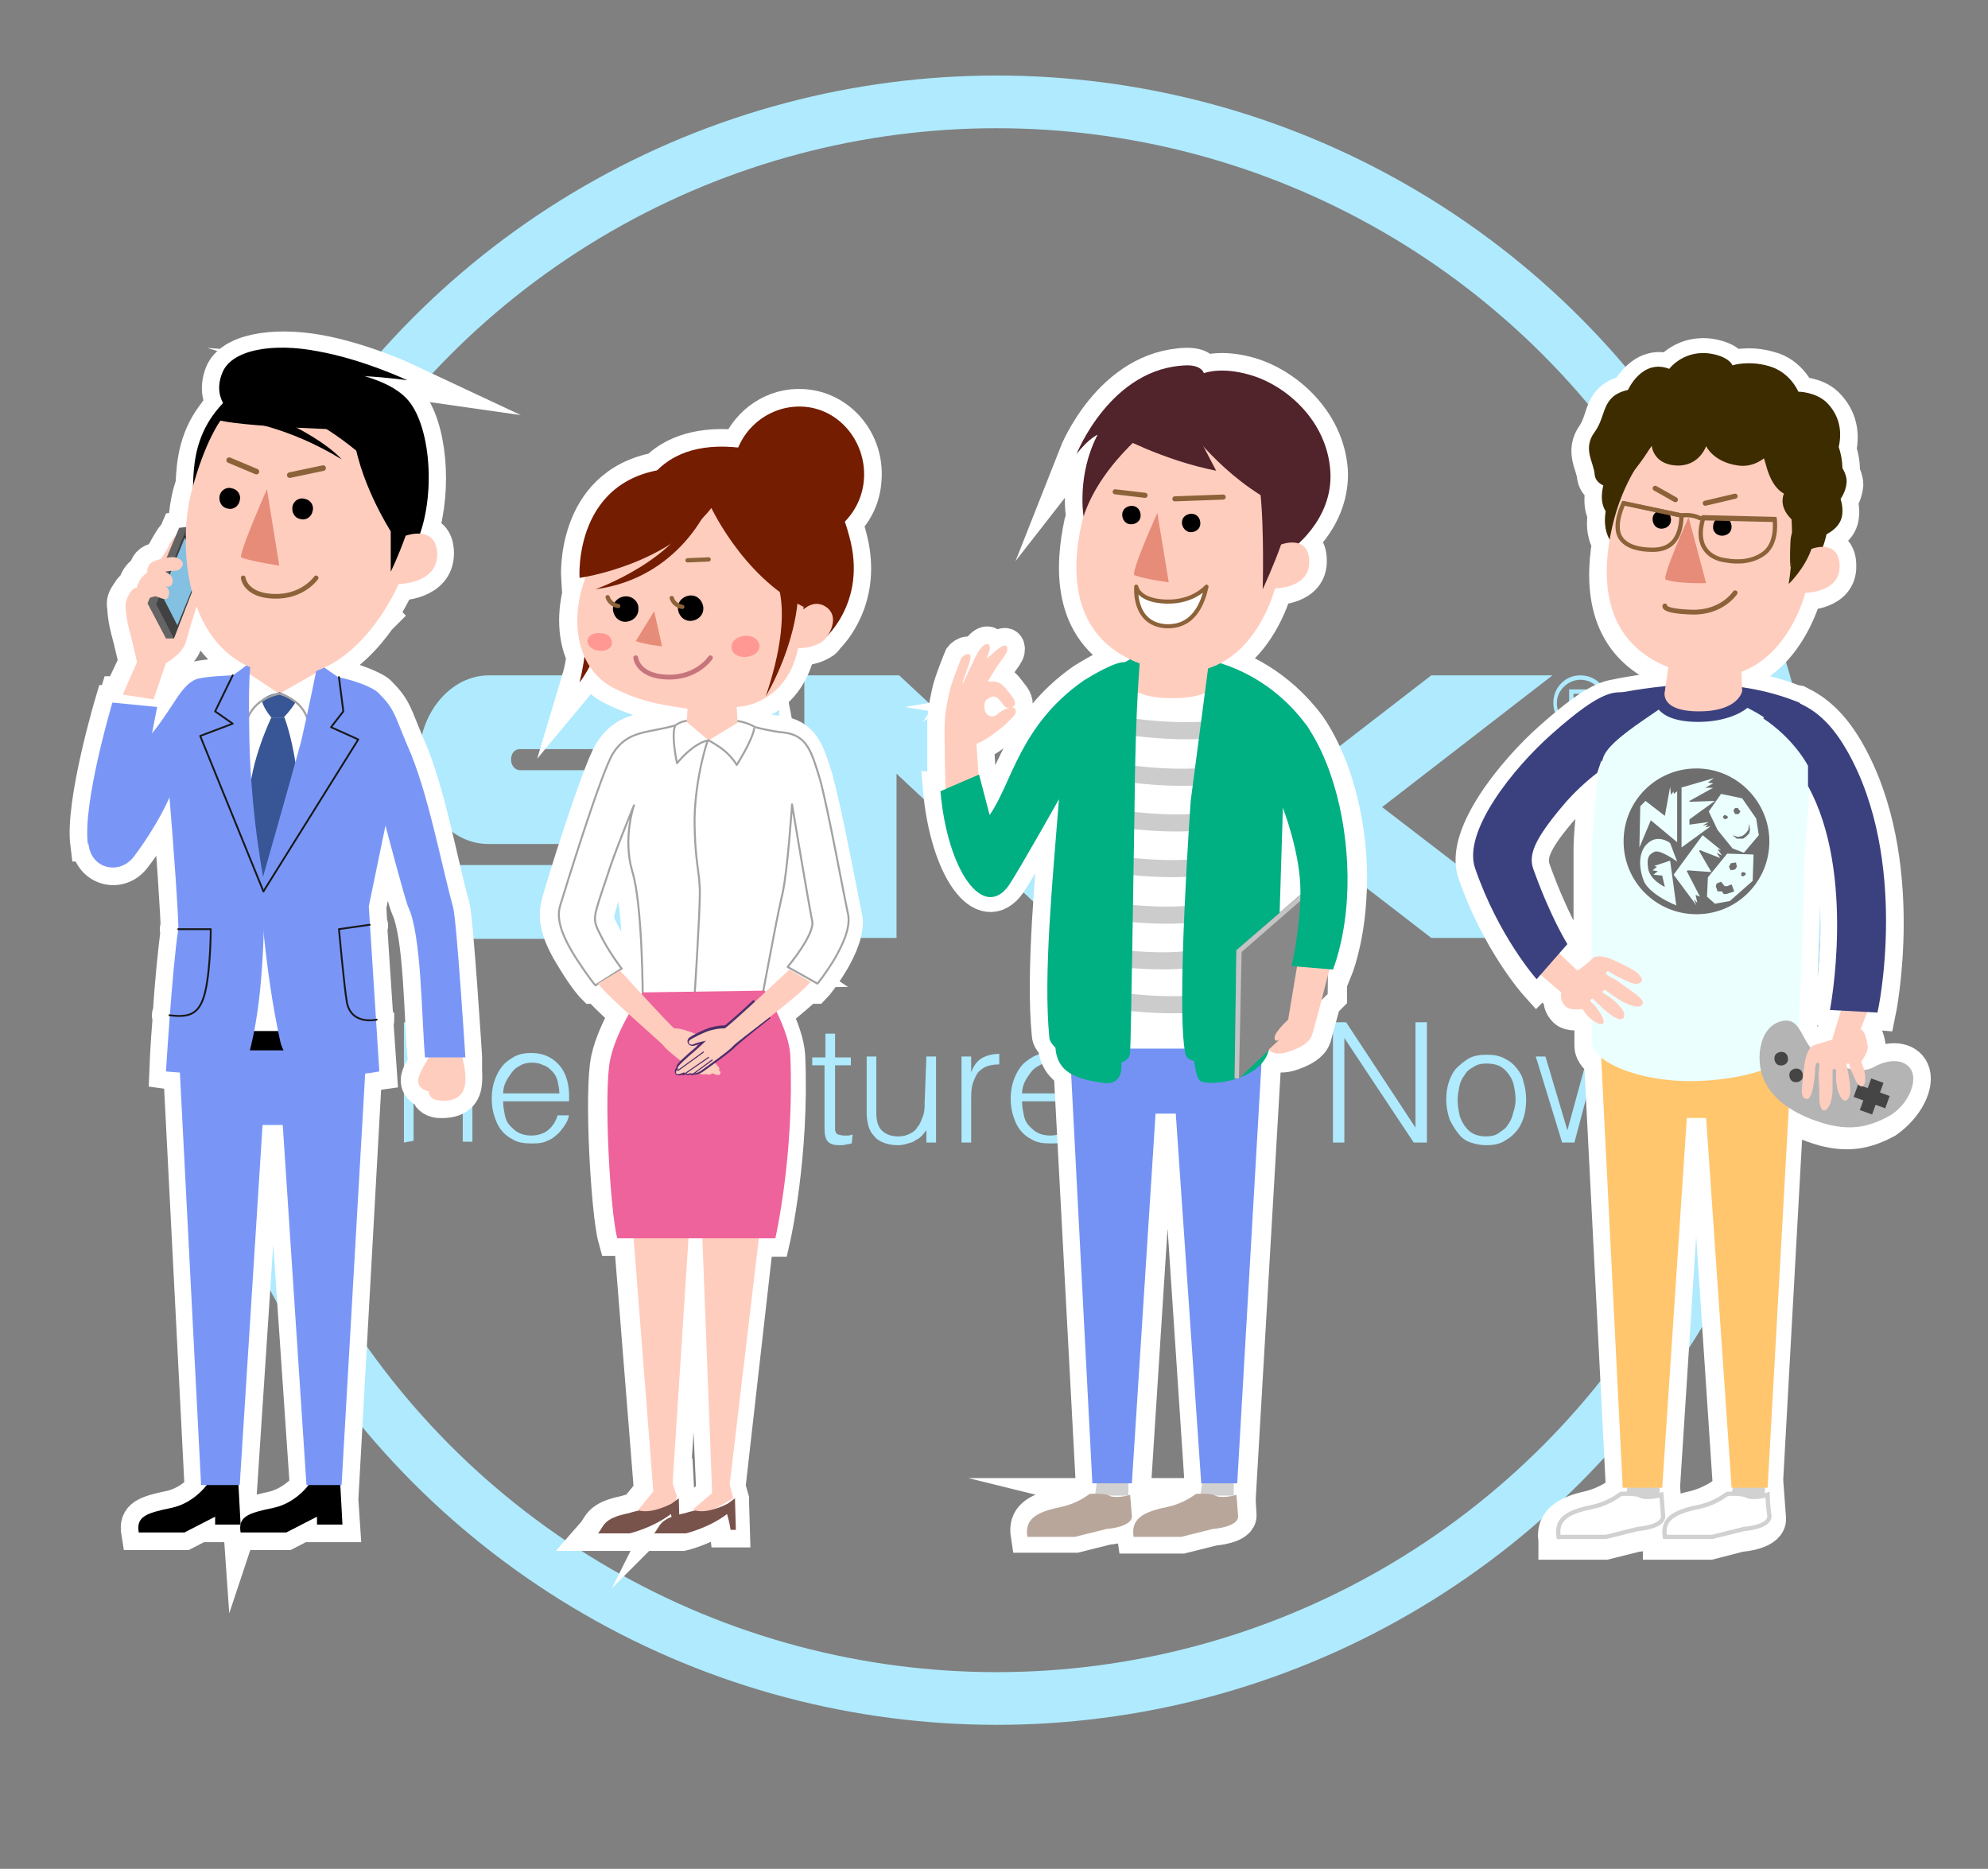<?xml version="1.0" encoding="utf-8"?>
<!-- Generator: Adobe Illustrator 25.4.1, SVG Export Plug-In . SVG Version: 6.00 Build 0)  -->
<svg version="1.1" id="レイヤー_1" xmlns="http://www.w3.org/2000/svg" xmlns:xlink="http://www.w3.org/1999/xlink" x="0px"
	 y="0px" width="226.4px" height="212.8px" viewBox="0 0 226.4 212.8" style="enable-background:new 0 0 226.4 212.8;"
	 xml:space="preserve">
<rect x="0" y="0" width="226.4" height="212.8" fill="#808080" stroke="none"/>
<style type="text/css">
	.st0{fill:#AFEAFE;}
	.st1{fill:none;stroke:#AFEAFE;stroke-width:6;stroke-miterlimit:10;}
	.st2{fill:none;stroke:#FFFFFF;stroke-width:4;stroke-miterlimit:10;}
	.st3{fill:#FFCDBE;}
	.st4{fill:#FFFFFF;}
	.st5{fill:#646464;}
	.st6{fill:#414141;}
	.st7{fill:#83C0E1;}
	.st8{fill:#385696;}
	.st9{fill:none;stroke:#A2A2A2;stroke-width:0.237;stroke-miterlimit:10;}
	.st10{fill:#7996F7;}
	.st11{fill:none;stroke:#181818;stroke-width:0.209;stroke-linecap:round;stroke-linejoin:round;stroke-miterlimit:10;}
	.st12{fill:#E68C78;}
	.st13{fill:none;stroke:#8C6239;stroke-width:0.638;stroke-linecap:round;stroke-miterlimit:10;}
	.st14{fill:none;stroke:#8C6239;stroke-width:0.534;stroke-linecap:round;stroke-miterlimit:10;}
	.st15{fill:#D1D1D1;}
	.st16{fill:#B8A69B;}
	.st17{fill:#7492F3;}
	.st18{fill:none;stroke:#CCCCCC;stroke-width:1.95;stroke-miterlimit:10;}
	.st19{fill:#00AF82;}
	.st20{fill:#888888;}
	.st21{fill:#C4C4C4;}
	.st22{fill:#51232B;}
	.st23{fill:none;stroke:#8C6239;stroke-width:0.578;stroke-linecap:round;stroke-miterlimit:10;}
	.st24{fill:#FFFFFF;stroke:#8C6239;stroke-width:0.466;stroke-linecap:round;stroke-linejoin:round;stroke-miterlimit:10;}
	.st25{fill:#FFFFFF;stroke:#A2A2A2;stroke-width:0.224;stroke-linejoin:round;stroke-miterlimit:10;}
	.st26{fill:none;stroke:#A2A2A2;stroke-width:0.224;stroke-linecap:round;stroke-linejoin:round;stroke-miterlimit:10;}
	.st27{fill:#741D00;}
	.st28{fill:none;stroke:#8C6239;stroke-width:0.487;stroke-linecap:round;stroke-miterlimit:10;}
	.st29{fill:none;stroke:#A2A2A2;stroke-width:0.224;stroke-linejoin:round;stroke-miterlimit:10;}
	.st30{fill:#EE639B;}
	.st31{fill:none;stroke:#4C2E6B;stroke-width:0.487;stroke-miterlimit:10;}
	.st32{fill:#78534B;}
	.st33{fill:none;stroke:#C7757C;stroke-width:0.548;stroke-linecap:round;stroke-miterlimit:10;}
	.st34{fill:none;stroke:#4C2E6B;stroke-width:0.122;stroke-linecap:round;stroke-miterlimit:10;}
	.st35{fill:#FF9893;}
	.st36{fill:#3C2C00;}
	.st37{fill:#FFFFFF;stroke:#D1D1D1;stroke-width:0.487;stroke-miterlimit:10;}
	.st38{fill:#FFC66D;}
	.st39{fill:#3B417F;}
	.st40{fill:#EBFFFF;}
	.st41{fill:none;stroke:#8C6239;stroke-width:0.548;stroke-linecap:round;stroke-miterlimit:10;}
	.st42{fill:none;stroke:#8C6239;stroke-width:0.487;stroke-miterlimit:10;}
	.st43{fill:#6E6E6E;}
	.st44{fill:#B4B4B4;}
	.st45{fill:#454545;}
</style>
<g>
	<g>
		<g>
			<g>
				<path class="st0" d="M47.7,86.5c0,5.3,3.5,9.6,7.9,9.6h22c0.5,0,1,0.5,1,1.2s-0.4,1.2-1,1.2H47.7v8.4h33.5
					c4.4,0,7.9-4.3,7.9-9.6s-3.6-9.6-7.9-9.6h-22c-0.5,0-1-0.5-1-1.2c0-0.7,0.4-1.2,1-1.2h29.9v-8.4H55.7
					C51.3,76.9,47.7,81.2,47.7,86.5z"/>
				<g>
					<polygon class="st0" points="122.5,76.9 122.5,95.6 102.4,76.9 91.6,76.9 91.6,106.8 102.1,106.8 102.1,88.1 122.1,106.8 
						133,106.8 133,76.9 					"/>
				</g>
				<polygon class="st0" points="176.8,76.9 163,76.9 145.9,90.1 145.9,76.9 135.4,76.9 135.4,106.8 145.9,106.8 145.9,93.6 
					163,106.8 176.8,106.8 157.4,91.9 				"/>
			</g>
			<g>
				<g>
					<path class="st0" d="M182.2,77.8c-0.6-0.6-1.4-0.9-2.2-0.9c-0.9,0-1.6,0.3-2.2,0.9c-0.6,0.6-0.9,1.4-0.9,2.2
						c0,0.9,0.3,1.6,0.9,2.2c0.6,0.6,1.4,0.9,2.2,0.9c0.9,0,1.6-0.3,2.2-0.9c0.6-0.6,0.9-1.4,0.9-2.2
						C183.2,79.2,182.8,78.4,182.2,77.8z M181.9,82c-0.5,0.5-1.2,0.8-1.9,0.8c-0.8,0-1.4-0.3-1.9-0.8c-0.5-0.5-0.8-1.2-0.8-1.9
						c0-0.8,0.3-1.4,0.8-1.9c0.5-0.5,1.2-0.8,1.9-0.8c0.7,0,1.4,0.3,1.9,0.8c0.5,0.5,0.8,1.2,0.8,1.9
						C182.7,80.8,182.4,81.4,181.9,82z"/>
					<path class="st0" d="M181.5,79.6v-0.2c0-0.5-0.4-0.9-1-0.9l0,0h-1.8v3.2h0.6v-1.2l1.1,0c0.2,0,0.4,0.2,0.5,0.4h0l0.1,0.8h0.6
						l-0.1-0.8c0-0.2-0.1-0.4-0.3-0.6C181.3,80.1,181.5,79.9,181.5,79.6z M179.2,79h1.3l0,0c0.2,0,0.4,0.2,0.4,0.4v0.2
						c0,0.2-0.2,0.4-0.4,0.4h-1.3L179.2,79L179.2,79z"/>
				</g>
			</g>
		</g>
		<g>
			<path class="st0" d="M34.4,116.4h10v1.1H40v12.6h-1.3v-12.6h-4.3L34.4,116.4L34.4,116.4z"/>
			<path class="st0" d="M46,130.1v-13.7h1.1v5.2c0.5-0.5,0.9-0.9,1.4-1.2c0.5-0.3,1.1-0.5,1.8-0.5c0.6,0,1.2,0.1,1.7,0.3
				c0.5,0.2,1,0.6,1.3,1.1c0.2,0.4,0.4,0.7,0.4,1.1s0.1,0.8,0.1,1.2v6.4h-1.1v-6.4c0-0.9-0.2-1.6-0.6-2c-0.4-0.4-1-0.7-2-0.7
				c-0.4,0-0.7,0.1-1,0.2c-0.3,0.1-0.6,0.3-0.8,0.4c-0.2,0.2-0.4,0.4-0.6,0.6c-0.2,0.2-0.3,0.5-0.4,0.7c-0.1,0.3-0.2,0.6-0.2,0.9
				c0,0.3,0,0.6,0,0.9v5.3L46,130.1L46,130.1z"/>
			<path class="st0" d="M57.3,125.5c0,0.5,0.1,1,0.2,1.5c0.1,0.5,0.3,0.9,0.6,1.2c0.3,0.3,0.6,0.6,1,0.8s0.9,0.3,1.4,0.3
				c0.7,0,1.4-0.2,1.9-0.6c0.5-0.4,0.9-1,1.1-1.7h1.3c-0.1,0.5-0.3,0.9-0.6,1.3s-0.5,0.7-0.9,1c-0.3,0.3-0.7,0.5-1.2,0.7
				c-0.5,0.2-1,0.2-1.6,0.2c-0.8,0-1.5-0.1-2-0.4c-0.6-0.3-1-0.6-1.4-1.1c-0.4-0.5-0.6-1-0.8-1.6c-0.2-0.6-0.3-1.3-0.3-2
				c0-0.7,0.1-1.4,0.3-2c0.2-0.6,0.5-1.2,0.9-1.7c0.4-0.5,0.9-0.8,1.4-1.1c0.6-0.3,1.2-0.4,1.9-0.4c1.4,0,2.4,0.5,3.2,1.4
				c0.8,0.9,1.2,2.3,1.1,4.1H57.3z M63.7,124.5c0-0.5-0.1-0.9-0.2-1.4c-0.1-0.4-0.3-0.8-0.6-1.1c-0.3-0.3-0.6-0.6-1-0.7
				c-0.4-0.2-0.8-0.3-1.3-0.3c-0.5,0-1,0.1-1.3,0.3c-0.4,0.2-0.7,0.4-1,0.8s-0.5,0.7-0.7,1.1c-0.2,0.4-0.3,0.9-0.3,1.3L63.7,124.5
				L63.7,124.5z"/>
			<path class="st0" d="M72.5,130.1v-13.7h8.8v1.1h-7.5v4.9h6.8v1.1h-6.8v6.5H72.5z"/>
			<path class="st0" d="M89.7,120.3h1.1v9.8h-1.1v-1.4c-0.2,0.2-0.3,0.4-0.5,0.6s-0.4,0.4-0.7,0.5c-0.2,0.2-0.5,0.3-0.9,0.4
				c-0.3,0.1-0.7,0.2-1.1,0.2c-0.7,0-1.2-0.1-1.7-0.3s-0.8-0.4-1.1-0.8c-0.3-0.3-0.5-0.7-0.6-1.1c-0.1-0.4-0.2-0.9-0.2-1.4v-6.5h1.1
				v6.5c0,0.8,0.2,1.5,0.6,1.9c0.4,0.4,1,0.7,1.9,0.7c0.5,0,0.9-0.1,1.3-0.3s0.7-0.4,0.9-0.8c0.3-0.3,0.4-0.7,0.6-1.2s0.2-1,0.2-1.5
				L89.7,120.3L89.7,120.3z"/>
			<path class="st0" d="M97,130.2c-0.1,0-0.3,0.1-0.6,0.1c-0.2,0.1-0.5,0.1-0.8,0.1c-0.6,0-1-0.1-1.3-0.4c-0.3-0.3-0.4-0.8-0.4-1.5
				v-7.2h-1.4v-0.9H94v-2.7h1.1v2.7h1.8v0.9h-1.8v6.7c0,0.2,0,0.4,0,0.6c0,0.2,0.1,0.3,0.1,0.4c0.1,0.1,0.2,0.2,0.3,0.2
				s0.3,0.1,0.6,0.1c0.2,0,0.3,0,0.5,0c0.2,0,0.3-0.1,0.5-0.1L97,130.2L97,130.2z"/>
			<path class="st0" d="M105.5,120.3h1.1v9.8h-1.1v-1.4c-0.2,0.2-0.3,0.4-0.5,0.6s-0.4,0.4-0.7,0.5c-0.2,0.2-0.5,0.3-0.9,0.4
				c-0.3,0.1-0.7,0.2-1.1,0.2c-0.7,0-1.2-0.1-1.7-0.3s-0.8-0.4-1.1-0.8c-0.3-0.3-0.5-0.7-0.6-1.1c-0.1-0.4-0.2-0.9-0.2-1.4v-6.5h1.1
				v6.5c0,0.8,0.2,1.5,0.6,1.9c0.4,0.4,1,0.7,1.9,0.7c0.5,0,0.9-0.1,1.3-0.3s0.7-0.4,0.9-0.8c0.3-0.3,0.4-0.7,0.6-1.2s0.2-1,0.2-1.5
				L105.5,120.3L105.5,120.3z"/>
			<path class="st0" d="M110.6,130.1h-1.1v-9.8h1.1v1.8h0c0.3-0.8,0.7-1.3,1.2-1.6c0.5-0.3,1.2-0.5,2-0.5v1.2
				c-0.6,0-1.2,0.1-1.6,0.3c-0.4,0.2-0.8,0.5-1,0.9c-0.2,0.4-0.4,0.8-0.5,1.3c-0.1,0.5-0.1,1-0.1,1.6V130.1z"/>
			<path class="st0" d="M116.4,125.5c0,0.5,0.1,1,0.2,1.5c0.1,0.5,0.3,0.9,0.6,1.2c0.3,0.3,0.6,0.6,1,0.8s0.9,0.3,1.4,0.3
				c0.7,0,1.4-0.2,1.9-0.6c0.5-0.4,0.9-1,1.1-1.7h1.3c-0.1,0.5-0.3,0.9-0.6,1.3s-0.5,0.7-0.9,1c-0.3,0.3-0.7,0.5-1.2,0.7
				c-0.5,0.2-1,0.2-1.6,0.2c-0.8,0-1.5-0.1-2-0.4c-0.6-0.3-1-0.6-1.4-1.1c-0.4-0.5-0.6-1-0.8-1.6c-0.2-0.6-0.3-1.3-0.3-2
				c0-0.7,0.1-1.4,0.3-2c0.2-0.6,0.5-1.2,0.9-1.7c0.4-0.5,0.9-0.8,1.4-1.1c0.6-0.3,1.2-0.4,1.9-0.4c1.4,0,2.4,0.5,3.2,1.4
				c0.8,0.9,1.2,2.3,1.1,4.1H116.4z M122.8,124.5c0-0.5-0.1-0.9-0.2-1.4c-0.1-0.4-0.3-0.8-0.6-1.1c-0.3-0.3-0.6-0.6-1-0.7
				c-0.4-0.2-0.8-0.3-1.3-0.3c-0.5,0-1,0.1-1.3,0.3c-0.4,0.2-0.7,0.4-1,0.8s-0.5,0.7-0.7,1.1c-0.2,0.4-0.3,0.9-0.3,1.3L122.8,124.5
				L122.8,124.5z"/>
			<path class="st0" d="M132.2,130.1v-13.7h1.3v13.7H132.2z"/>
			<path class="st0" d="M137.5,127c0.2,0.8,0.5,1.4,1,1.8c0.5,0.3,1.1,0.5,2,0.5c0.4,0,0.8-0.1,1.1-0.2s0.6-0.2,0.8-0.4
				s0.3-0.4,0.4-0.6c0.1-0.2,0.2-0.4,0.2-0.7c0-0.5-0.2-0.8-0.5-1.1s-0.7-0.4-1.2-0.6c-0.5-0.1-1-0.2-1.5-0.3
				c-0.5-0.1-1.1-0.2-1.5-0.4c-0.5-0.2-0.9-0.5-1.2-0.8c-0.3-0.4-0.5-0.9-0.5-1.5c0-0.8,0.3-1.5,0.9-2s1.5-0.8,2.6-0.8
				c1.1,0,1.9,0.2,2.6,0.7s1.1,1.3,1.2,2.4h-1.2c-0.1-0.8-0.4-1.3-0.9-1.6s-1.1-0.5-1.8-0.5s-1.3,0.2-1.7,0.5
				c-0.4,0.3-0.6,0.7-0.6,1.2c0,0.4,0.2,0.8,0.5,1c0.3,0.2,0.7,0.4,1.2,0.6c0.5,0.1,1,0.3,1.5,0.4c0.5,0.1,1.1,0.3,1.5,0.5
				c0.5,0.2,0.9,0.5,1.2,0.8c0.3,0.4,0.5,0.8,0.5,1.5c0,0.5-0.1,0.9-0.3,1.2c-0.2,0.4-0.5,0.7-0.8,0.9c-0.4,0.2-0.8,0.4-1.3,0.5
				c-0.5,0.1-1,0.2-1.6,0.2c-0.6,0-1.1-0.1-1.5-0.3c-0.4-0.2-0.8-0.4-1.1-0.7c-0.3-0.3-0.6-0.7-0.7-1.1c-0.2-0.4-0.3-0.8-0.3-1.3
				L137.5,127L137.5,127z"/>
			<path class="st0" d="M153.1,118.2L153.1,118.2l0,11.9h-1.3v-13.7h1.5l7.9,12h0v-12h1.3v13.7H161L153.1,118.2z"/>
			<path class="st0" d="M169.3,130.4c-0.6,0-1.2-0.1-1.8-0.3c-0.6-0.2-1-0.5-1.4-1s-0.7-1-1-1.6c-0.2-0.6-0.4-1.4-0.4-2.3
				c0-0.7,0.1-1.4,0.3-2s0.5-1.2,0.9-1.6s0.9-0.8,1.4-1.1c0.6-0.3,1.2-0.4,2-0.4c0.8,0,1.4,0.1,2,0.4c0.6,0.3,1,0.6,1.4,1.1
				c0.4,0.5,0.7,1,0.8,1.6c0.2,0.6,0.3,1.3,0.3,2c0,0.8-0.1,1.5-0.3,2.1c-0.2,0.6-0.5,1.2-0.9,1.6c-0.4,0.5-0.9,0.8-1.4,1.1
				C170.6,130.3,170,130.4,169.3,130.4z M172.6,125.2c0-0.6-0.1-1.1-0.2-1.6c-0.1-0.5-0.3-0.9-0.6-1.3c-0.3-0.4-0.6-0.7-1-0.9
				c-0.4-0.2-0.9-0.3-1.5-0.3c-0.6,0-1.1,0.1-1.5,0.4c-0.4,0.2-0.8,0.5-1,0.9c-0.3,0.4-0.5,0.8-0.6,1.3c-0.1,0.5-0.2,1-0.2,1.5
				c0,0.6,0.1,1.2,0.2,1.7c0.1,0.5,0.4,1,0.6,1.3c0.3,0.4,0.6,0.7,1,0.9c0.4,0.2,0.9,0.3,1.4,0.3c0.6,0,1.1-0.1,1.5-0.4
				s0.8-0.5,1-0.9c0.3-0.4,0.5-0.8,0.6-1.3C172.5,126.2,172.6,125.7,172.6,125.2z"/>
			<path class="st0" d="M184.2,128.6l2.6-8.3h1.2l-3.2,9.8h-1.2l-2.1-8.3h0l-2.2,8.3h-1.4l-3-9.8h1.1l2.5,8.4l2.3-8.4h1.3
				L184.2,128.6z"/>
		</g>
	</g>
	<circle class="st1" cx="113.5" cy="102.5" r="90.9"/>
	<g>
		<path class="st2" d="M52.9,120.3c0,0-1-15.7-1.4-17.1c-1.4-5-2.8-13.2-5.1-18.3c-1.5-3.5-1.4-4.1-3.3-6c-0.7-0.6-2.9-1.4-4.5-1.8
			l0,0c0-0.1-0.1-0.1-0.1-0.1c0,0-0.1,0-0.1,0L36.9,76c2.7-1.3,4.8-3.6,6.2-5.6l0.3-0.3c0,0,0,0-0.1-0.1c1.3-2,2-3.6,2-3.6
			s4.4,0,4.4-3.4c0-1.7-0.9-2.2-1.8-2.3c1.6-5.1,1-12.1-1.4-15c-1.1-1.3-3-2.2-5-2.8c2.8,0.2,4.9,0.5,4.9,0.5s-5.1-2.4-10.2-3.3
			c-5.1-0.9-9.9-0.1-10.9,2.5c-0.6,1.6-0.2,2.8,0.2,3.5c-0.1,0.1-0.1,0.1-0.2,0.2c-0.5,0.6-0.9,0.9-0.9,0.9l0.3-0.3
			c-2.3,2.8-2.6,5.7-2.7,8.2c-0.1,0.3-0.2,0.7-0.3,1c-0.3,1.1-0.5,2.5-0.6,4.1l-0.8,0.1L20,61c-0.2,0-0.6,0.7-1,1.4
			c-0.3,0.6-0.6,1-0.8,1.3c-0.2,0-0.3,0.1-0.5,0.1c-0.9,0.3-1,0.9-1,1.2c-0.2,0.1-0.3,0.2-0.4,0.3c-0.3,0.2-0.8,0.8-0.9,1.6
			c-0.3,0-0.4,0.1-0.7,0.6c-0.5,0.7-0.6,1-0.5,1.6c0.1,1.5,0.3,2.2,0.7,3.7c0.3,1.2,0.6,2.6,0.6,2.6L13.8,79L13.4,79l-0.3,1l-0.3,0
			c0,0-3.4,11.4-2.8,16.1l0.1,0c0.3,2.8,3.5,3.6,5.1,1.5c2.8-3.6,4.1-6.8,4.1-6.8c0.4,4.5,1,13.8,1,14.9h0c-0.1,0-0.1,0-0.1,0.1
			c0,0.1,0,0.1,0.1,0.1c-0.3,2.3-0.7,6.2-0.9,9.6c-0.1,0-0.1,0-0.1,0.1c0,0.1,0,0.1,0.1,0.1c0,0,0,0,0,0c-0.3,3.5-0.4,6.3-0.4,6.3
			s0.7,0.1,1.6,0.1l2.4,46.9h0.6c-0.6,0.7-2,2.2-4.1,2.7c-2.9,0.6-4,1-3.7,2.8H21l3.5-1.8v0.9h2.9c0,0.3-0.1,0.5,0,0.9h5.2l3.5-1.8
			v0.9H39l-0.3-4.5h0.2l2.6-46.8c1-0.1,1.7-0.2,1.7-0.2l-0.4-5.8c0,0,0,0,0,0c0.1,0,0.1-0.1,0.1-0.1c0,0-0.1-0.1-0.1-0.1l-0.7-10.6
			l0,0c0.1,0,0.1-0.1,0.1-0.1c0-0.1-0.1-0.1-0.1-0.1l-0.1-2.1l1.9-9.2c0,0,2.2,8.4,2.6,9.3c1.5,3.2,1.5,12.4,1.9,17.1h0.5
			c-0.3,0.5-0.7,1.2-1,1.7c-0.4,0.8-0.5,1.7,0.9,2.2c0,0.5,0.4,0.9,1.1,1c1.7,0.1,2.9-0.4,3-2.1c0.1-1.1-0.1-2.1-0.3-2.8H52.9z
			 M17.4,83.3c0.3-1.7,0.5-2.8,0.5-2.8l-0.2,0l0.2-0.8l-0.5-0.1l1.4-4.1c0,0,1.9-1,2.3-2.5c0.4-1.3,0.9-3.1,1.2-4
			c1,2.8,2.8,5.3,5.7,6.8c-0.6,0.5-1.2,1-1.5,1.1c0,0,0,0,0,0c-0.1,0-0.1,0-0.1,0l0,0l-0.4,0c-1,0.1-3.2,0.2-3.9,0.5
			C20.5,78.2,19.7,80.4,17.4,83.3z M31.1,171.8c-2.2,0.5-3.4,0.8-3.7,1.7l-0.3-4.3h0.2l2.7-41h2.2l2.8,41h0.2
			C34.6,169.8,33.2,171.3,31.1,171.8z"/>
		<path class="st2" d="M138.9,75.5c4.8-2.5,6.3-8.6,6.3-8.6s4,0,3.9-3.1c0-1.3-0.6-1.8-1.2-2c1.4-1.3,3.8-4.2,3.6-8.2
			c-0.4-5.7-5.1-9.7-9.1-10.9c-3.4-1-5.3-0.2-5.3-0.2s-0.1-0.9-1.9-0.9c-8.7,0.2-12.6,10.1-12.6,10.1c1.4-1.8,2.4-2.2,2.4-2.2
			c-2.4,4.6-1.6,9.3-1.6,9.3l0,0c-0.1,0.2-0.1,0.5-0.2,0.7c-1,4.7-1.6,12.1,5.4,15.5l-0.5,0.3c-1.1,0-3.9,1.7-4.7,2.2
			c-7.3,5.1-8.2,11.8-10.7,15.3l-1.2-4.6c0,0,0,0-0.1,0l-0.2-3.5c0,0,0.9-0.3,2.3-1.4c0.8-0.6,0.8-0.6,1.7-1.5
			c0.7-0.6,0.6-1.2,0-1.3c0,0,0,0,0,0c0.6-0.1,0.5-0.7-0.1-1.4c-0.5-0.6-0.9-1.4-1.9-1.5c-0.2,0-0.5,0-0.7,0c0.2-0.3,0.4-0.7,0.6-1
			c0.4-0.8,1.5-2,1.6-2.5c0.1-0.6-0.2-1-1.4,0.1c-0.3,0.3-0.7,0.6-1,0.8c0.2-0.3,0.3-0.7,0.4-1c0.2-1-0.7-0.9-1.4,0.4
			c-0.1,0.1-1.6,3.4-1.7,3.5c0-0.3,0.7-2,0.9-2.8c0.2-1-0.7-0.6-1-0.2c0,0-1.2,2.9-1.4,4c-0.4,1.8-0.5,2.7-0.5,3.3
			c0,0.5,0,4.9,0,7.4c-0.2,0.1-0.4,0.2-0.5,0.2c0.8,9.1,4.9,14.8,7.8,10.7c1.2-1.8,5.7-9.8,5.7-9.8c-0.7,8.9-1.8,20-1.1,27.1
			c0,0.4,0.3,0.8,0.7,1.2c0.1,1.5,0.8,2.4,1.8,3l2.5,46.8h0.5l-0.2,1.1c-0.4,0-0.6,0-0.6,0c-0.8,0.6-1.9,1.2-3.3,1.5
			c-3,0.6-4.1,1.5-3.8,3.4h5.4l3.6-0.9c0,0,3-0.2,2.9-1.5c-0.1-1.3-0.1-2.3-0.1-2.3c-0.1,0-0.1,0.1-0.2,0.1v-1.3h0.4l2.7-42.1h2.3
			l2.8,42.1h0.1l-0.2,1.1c-0.3,0-0.5,0-0.5,0c-0.8,0.6-1.9,1.2-3.3,1.5c-3,0.6-4.1,1.5-3.8,3.4h5.4l3.6-0.9c0,0,3-0.2,2.9-1.5
			c-0.1-1.3-0.1-2.3-0.1-2.3c-0.1,0-0.2,0.1-0.3,0.1v-1.3h0.4l2.8-48c0.3-0.3,0.5-0.7,0.6-1.1l0.2-0.2c0,0,0.5,0.7,2.1,0.3
			c1.6-0.5,2.5-1.1,2.8-1.9c0.1-0.4,0.6-2.2,1.1-4l0.7-0.7l0-2.3c0.1-0.2,0.1-0.4,0.2-0.6l0.4,0c0,0,1.3-3.1,1.6-8.1
			c0.5-6.7-1.1-14.6-4.6-19.7C145.4,77.9,141,76.1,138.9,75.5z M112.8,79.4c0.4-0.2,0.7-0.1,1.2,0.5c0.5,0.7,0.5,0.7,1.1,0.7
			c-0.4,0-0.9,0.2-1.6,0.8c-0.5,0.4-1.4,0.1-1.4-0.9C112.1,79.9,112.2,79.7,112.8,79.4z M126.5,170.3h1.6
			C127.6,170.4,126.9,170.4,126.5,170.3z M138.6,170.3h1.6C139.7,170.4,139,170.4,138.6,170.3z M148.1,101.4c0,0.2,0,0.4,0,0.6
			l-2.4,2.1c0.2-6.2,0.4-12.1,0.4-12.1S148.1,96.9,148.1,101.4z"/>
		<path class="st2" d="M91.4,46.3c-3.2-0.2-6.1,1.8-7.3,4.7c-0.2,0-0.4-0.1-0.7-0.1c-4.3-0.3-7,1-8.6,2.6
			c-9.6,1.8-8.9,12.3-8.9,12.3s0.3,0,0.7-0.1c0,0.1-0.1,0.2-0.1,0.3l0,0c0,0,0,0,0,0c-1.1,3.2-1.1,6.3,0,8.7c-0.1,1-0.3,1.9-0.6,2.9
			c0,0,0.5-0.6,1.1-1.8c0.7,1,1.5,1.8,2.6,2.4c3.5,1.8,6.1,2,8.5,2.4l-0.1,1.3c-0.4,0.1-0.8,0.2-1.3,0.5c-0.8,0.2-1.4,0.3-2.1,0.5
			c-2.1,0.4-3.7,0.7-5,2.8c-1.4,2.3-5.7,16-6,17.4c-0.4,1.6,0.1,3.4,1.8,6.1c1.4,2.3,2.2,3.1,2.2,3.1c0,0,0.1,0,0.1,0l0.8-0.5
			l-0.5,0.3c0.5,0.7,2,2.1,3.4,3.4c-0.8,1.4-1.7,3.3-2.1,5.1c-0.8,3.7,0,17.5,0.8,20.4h1.8l2.3,28.8c-1,1.3-1.8,2.2-1.8,2.2
			s-0.6,0.1-1.2,0.3c-3,0.6-2.8,1.5-3.5,2.3h3.6c0,0,2.6-0.6,4.7-2.2c0,0.1,0.1,0.3,0.1,0.4c-1.4,0.6-1.4,1.2-2,1.8h3.6
			c0,0,2.6-0.6,4.7-2.2c0.3,1,0.4,1.8,0.4,1.8h0.6l-0.1-3.3h0l0,0l0-0.2l0,0l-0.4-1.4l3.2-28.2h1.9c0,0,2.2-9.6,1.7-20.9
			c-0.1-1.5-0.8-3.3-1.5-4.8c1.7-1.4,3.3-2.7,3.9-3.4l0.5,0.3c0,0,0.1,0,0.1,0c0.2-0.2,4.1-5,3.5-7.9c-0.2-0.8-0.4-2-0.7-3.5
			c-0.8-4-1.9-9.6-2.6-12l0-0.1c-1-3.2-1.5-5-4.3-5.3c-0.9-0.1-2-0.3-2.8-0.5L86,82.8c-1-0.6-2-0.7-2-0.7c0,0,0,0,0,0l-0.1-1.6
			c0,0,4.1,0,6.2-4.3c0.3-0.6,0.6-1.5,0.8-2.4v0c0,0,1.4,0.1,2.7-0.7c0.2-0.1,0.4-0.3,0.5-0.5c1.3-1.3,4.3-5.3,2.6-11.5
			c-0.1-0.5-0.3-1-0.5-1.6c1.3-1.3,2.1-3,2.2-5C98.7,50.2,95.5,46.5,91.4,46.3z M70.6,110.5l0.3-0.2c0,0,0,0,0.1-0.1
			c0,0,0-0.1,0-0.1c0,0-1.4-1.8-2.4-3.8c-0.9-1.7-0.9-1.7,0.2-5.1c0.2-0.5,0.3-1,0.5-1.6c0.5-1.5,1.6-4.5,2.3-6.3
			c-0.3,1.5-0.4,3.7,0.2,5.9c1,3.1,1.2,11.5,1.2,14c0,0,0,0,0,0C71.7,111.8,70.6,110.5,70.6,110.5z M81.3,170.1l-2.2,1.9
			c0,0-0.6,0.1-1.2,0.3c-0.2,0.1-0.5,0.1-0.7,0.2l-0.1-1.9l-0.1,0.1l0.1-0.2l-0.5-1.5l1.8-28h1.6L81.3,170.1z M87.3,112.8
			c0-0.1-0.1-0.1-0.1-0.1l-0.1,0l0-0.1c1.5-8.1,1.6-8.2,2.1-10.8c0.4-2,0.9-7.2,1-9.3c0.5,2.6,1.8,10.3,2.2,12.4
			c0.3,1.5-2.8,5-2.8,5.1c0,0,0,0.1,0,0.1c0,0,0,0.1,0.1,0.1l0.3,0.2C89.9,110.4,88.7,111.5,87.3,112.8z"/>
		<path class="st2" d="M217.7,121.9c-0.6-1.3-2.5-1.5-4.3-0.4c-0.4,0.2-0.7,0.3-1.1,0.3c-0.1-0.2-0.1-0.4-0.2-0.5c0-0.1,0-0.1,0-0.2
			c0,0,0.8-1,0.7-1.7c-0.1-0.7-0.3-1.7-0.8-1.9l0.7-2.3h0l1.2,0.1c0,0,3.6-17.3-3.6-29.8c-1.8-3.1-3.6-4.5-5.4-5.4c0,0,0,0,0,0
			c0,0-0.1,0-0.1,0c-0.1,0-0.1-0.1-0.2-0.1c-0.1,0-0.1,0-0.2,0c-2-0.8-4-1.3-6-1.6l-0.1-1.9c5.5-2.1,7.2-9,7.2-9s4,0,3.9-3.1
			c0-1.7-1-2.1-1.9-2.1c0.1-0.3,0.2-0.8,0.4-1.3c0.7-0.3,1.7-1.1,1.8-2.2c0.1-0.7,0-1.2-0.2-1.7c0.3-0.4,0.6-1,0.7-1.9
			c0-0.5-0.2-1-0.4-1.4c0.1-1.3-0.4-2.6-0.4-2.6c0.4-1.8,0.1-3.6-1.4-5.1c-1.2-1.2-3.2-1.2-3.2-1.2s-0.9-2.3-3.3-2.9
			c-2.4-0.7-4.2-0.1-4.2-0.1s-0.3-0.9-2.3-1.3c-3.2-0.6-4.9,1.7-4.9,1.7c-3-1.1-4.7,2.4-4.7,2.4c-3.2,0.7-2.5,2.8-3.8,4.8
			c-1.4,1.9-0.1,3.4,0,4.8c0.1,0.6,0.5,1,1,1.3c-0.2,0.9-0.3,2,0.2,3c-0.1,0.8-0.2,2.1,0.5,3.2c-0.8,4.9-0.6,11.6,6.7,14.5l-0.3,2.2
			c-2.1,0.2-4.1,0.5-6,0.9c-1.9,0.4-4.4,2.4-7,4.7c-4.3,3.8-10.2,11.1-8.7,15.3c2.7,7.8,7,12.6,7,12.6l0.6-0.6l2.2,2
			c-0.1,0.6,0,1.1,0.5,1.6c0.5,0.5,1.8,0.3,1.8,0.3c0.1,0,0.1,0,0.2,0.1c0.3,0.4,0.6,0.8,1,1c0,1.3,0,2.3,0,2.7
			c0,0.6,0.4,1.2,1.1,1.7l2.5,49h0.5l-0.1,0.4c-0.3,0-0.6,0-0.7,0l-0.1,0l-0.1,0c-1,0.7-2.1,1.2-3.2,1.5c-2.3,0.5-4.4,1.3-4,3.7
			l0,0.2h5.6l3.6-0.9c0.3,0,3.3-0.3,3.2-1.8l-0.2-2.7l-0.3,0.2c0,0-0.1,0-0.1,0v-0.6h0.3l2.7-42.1h2.3l2.8,42.1h0.1l-0.1,0.4
			c-0.3,0-0.5,0-0.6,0l-0.1,0l-0.1,0c-1,0.7-2.1,1.2-3.2,1.5c-2.3,0.5-4.4,1.3-4,3.7l0,0.2h5.6l3.5-0.9c0.3,0,3.3-0.3,3.2-1.8
			l-0.2-2.7l-0.3,0.2c-0.1,0-0.1,0.1-0.2,0.1v-0.6h0.3l2.4-43.3c1.2,0.8,2.6,1.4,4.3,1.9c2.7,0.7,4.7,0.4,7.1-0.9
			C217.1,126,218.4,123.4,217.7,121.9z M210.4,121.5c0-0.1,0-0.2,0.1-0.2c0.1,0,0.2,0,0.2,0.1c0,0,0,0.1,0.1,0.3
			c-0.1,0-0.3-0.1-0.4-0.1C210.4,121.6,210.4,121.5,210.4,121.5z M208.5,114.9l1.2,0.1l-1,3.3c0,0.1,0,0.2-0.1,0.2
			c0,0-1.3,0.4-2,0.6c-0.2,0-0.3,0.2-0.4,0.3c-0.6-0.8-1-1.7-1.5-2.4c0.3-4.5,0.6-14.3,0.7-18.5c0-1.2,0.4-5.7,0.6-9v0v0
			C211.5,99.4,208.5,114.9,208.5,114.9z M179.9,110.5c-0.1,0.1-0.2,0.1-0.3,0l-1.9-1.9l0.8-0.9c0,0-1.9-3-3.9-8.6
			c-0.6-1.7,0-3.4,3.5-7.4c1.1-1.3,2.5-2.6,3.8-3.6c-0.3,3.2-0.7,6.9-0.7,8.5c0,2.4,0,7.8,0,12.8
			C180.7,109.8,179.9,110.4,179.9,110.5z M181.2,113.9c-0.1-0.1-0.1-0.2,0-0.3c0,0,0.1,0,0.1,0C181.3,113.7,181.3,113.8,181.2,113.9
			C181.2,113.9,181.2,113.9,181.2,113.9z"/>
	</g>
	<g>
		<g>
			<path class="st3" d="M48.9,124.3c-1.6-0.4-1.4-1.4-1-2.2c0.4-0.9,1.4-2.4,1.4-2.4h3.1c0,0,0.7,1.7,0.6,3.5
				c-0.1,1.7-1.4,2.3-3,2.1c-1.7-0.1-1.4-2.1,0-2.2"/>
			<g>
				<path class="st3" d="M18.1,63.9c0,0,0.5-0.6,1-1.5c0.4-0.9,1-1.7,1.1-1.3c0,0.4-1,3.6-1,3.6"/>
				<path class="st3" d="M21.7,67.1c0.6,0.1,1,0.6,0.8,1.5c-0.2,0.8-0.9,2.9-1.3,4.4c-0.4,1.5-2.3,2.5-2.3,2.5l-1.5,4.4l-3.6-0.4
					l1.8-4.1c0,0-0.3-1.4-0.6-2.6c-0.4-1.5-0.6-2.2-0.7-3.7c0-0.6,0.1-0.9,0.5-1.6c0.5-0.7,0.5-0.5,1.3-0.6"/>
				<polygon class="st4" points="13.1,80.4 13.4,79 17.9,79.7 17.5,81.2 				"/>
				<g>
					<polygon class="st5" points="23.1,64.2 21.3,60 20.4,60.1 16.8,68.7 18.9,72.7 19.8,72.7 					"/>
					<polygon class="st6" points="21.3,60 17.8,68.8 19.8,72.7 23.1,64.2 					"/>
					<polygon class="st7" points="22.9,64.6 21.1,61.1 18.4,67.7 20.2,71.2 					"/>
				</g>
				<path d="M27.4,173.6l-0.4-7.4l-3.1,2.4c0,0-1.5,2.5-4.4,3.1c-2.9,0.6-4,1-3.7,2.8H21l3.5-1.8v0.9H27.4z"/>
				<path d="M39,173.6l-0.4-7.4l-3.1,2.4c0,0-1.5,2.5-4.4,3.1c-2.9,0.6-4,1-3.7,2.8h5.2l3.5-1.8v0.9H39z"/>
				<polygon class="st3" points="37.9,78.5 37.9,77.5 34.1,77 30.2,77 27.2,77.7 27.8,83.8 38,83.2 				"/>
				<polygon class="st3" points="36.3,78.4 27.7,78.1 28.3,75 36.3,75.3 				"/>
				<polygon class="st4" points="36.2,76.5 31.8,79 28.2,76.6 24,77.1 21.7,118.5 38,118.5 37.5,77 				"/>
				<g>
					<path class="st8" d="M29.8,79.7c0,0,0.1,0.8,1.1,2l1.4,0c0,0,0.8-0.8,1.4-1.8c0,0-0.6-0.6-1.9-1.1C31.8,79,30.9,78.8,29.8,79.7
						z"/>
					<path class="st8" d="M30.9,81.7c0,0-2.5,5.2-2.5,9.3c-0.1,4,1.7,10.5,1.7,10.5l4-10.8c0,0-0.3-5.1-1.7-9L30.9,81.7z"/>
				</g>
				<path class="st9" d="M35.1,82.2c0,0-0.2-1.4-1.6-2.4c-1-0.7-1.7-0.8-1.7-0.8s-2.9,0.4-3.7,3.1"/>
				<polygon class="st10" points="29.9,128.1 32.2,128.1 34.9,169.1 38.9,169.1 41.8,118.5 20.3,118.5 22.9,169.1 27.3,169.1 				
					"/>
				<rect x="20" y="117.4" width="22.3" height="2.2"/>
				<path class="st10" d="M28.4,84.2c0.2,9.3,1.8,16.9,1.8,16.9c-0.2,5.8-0.2,12.9-1.9,19.1c-0.8,2.8-9.4,1.8-9.4,1.8
					s0.7-11.6,1.4-16.2c0.1-0.6-0.6-10.4-1-15c0,0-1.3,3.1-4.1,6.8c-2,2.5-6.2,0.9-4.9-3.5c0.9-3.1,1.4-5,4.8-8.2
					c4.3-4.1,5-7.5,7.1-8.5c0.8-0.4,4.3-0.5,4.3-0.5s1.4-0.9,2.4-1.9c0.7-0.7-0.2,0.3-0.2,0.3S28.2,74.9,28.4,84.2z"/>
				<path class="st10" d="M46.4,84.9c-1.5-3.5-1.4-4.1-3.3-6c-0.7-0.7-3-1.5-4.6-1.8l-2.3-1.6c0,0-1.2,5.9-1.9,8.9
					c-0.8,3-4.7,16.7-4.7,16.7s0.5,9.2,2.3,17.4c1.2,5.6,11.3,3.5,11.3,3.5L42,103.2l1.9-9.2c0,0,2.2,8.4,2.6,9.3
					c1.5,3.2,1.5,12.4,1.9,17.1h4.6c0,0-1-15.7-1.4-17.1C50.2,98.2,48.7,90,46.4,84.9z"/>
				<polyline class="st11" points="26.5,76.9 24.5,81 26.5,82.4 22.8,83.8 30,101.5 				"/>
				<polyline class="st11" points="30,101.5 40.8,84.2 37.7,82.8 39.1,81 38.6,77.1 				"/>
				<path class="st11" d="M20.3,105.8H24c0,0,0,4.3-0.6,7c-0.6,2.7-1.8,3.1-4.1,2.8"/>
				<path class="st11" d="M42.1,105.3l-3.5,0.5c0,0,0.6,6.6,0.9,8.3c0.5,2.7,3.4,2,3.4,2"/>
				<path d="M24.5,47.1c0,0,5.9-6.8,9-6c3.1,0.8,10.3,1.3,13,4.5c2.7,3.2,3.2,11.7,0.7,16.7c-0.4,0.9-2,3.6-3.4,4.1
					c-6.7,2.2-21.4-1.9-21.4-1.9l-1.4-3.4c0,0,0.5,0.1,0.9-3.2c0.3-3.2-0.8-8.6,4.8-13.2"/>
				<path class="st3" d="M25.1,47.9c0,0-1.8,2.4-3.3,8.1c-1.5,5.7-1.1,18.5,8.9,20.7c9.5,2.1,14.7-10.2,14.7-10.2s4.4,0,4.4-3.4
					c-0.1-3.4-3.6-2.1-3.6-2.1c-0.9,2.5-1.7,4.1-1.7,4.1l0-4.6c0,0-3.8-5.9-4.3-11.5C40.1,48.9,28.9,48.7,25.1,47.9z"/>
				<path class="st12" d="M30.4,55.7c0,0-3.4,7.7-2.9,7.8c1.5,0.5,4.3,0.9,4.3,0.9L30.4,55.7z"/>
				<line class="st13" x1="33" y1="54.1" x2="36.8" y2="53.3"/>
				<line class="st13" x1="29.2" y1="53.7" x2="26.1" y2="52.4"/>
				<path class="st14" d="M27.7,65.8c0,0,0.2,2,3.5,2.1c3.3,0.1,4.8-2.1,4.8-2.1"/>
				<path d="M33.3,57.7c0.1-0.6,0.7-1.1,1.4-0.9c0.6,0.1,1.1,0.7,0.9,1.4c-0.1,0.6-0.7,1.1-1.4,0.9C33.6,59,33.2,58.4,33.3,57.7z"/>
				<path d="M25,56.5c0.1-0.6,0.7-1.1,1.4-0.9c0.6,0.1,1.1,0.7,0.9,1.4c-0.1,0.6-0.7,1.1-1.4,0.9C25.3,57.8,24.9,57.2,25,56.5z"/>
				<path d="M27.4,47.9c0,0,5.3,0.6,11.5,4.4c0,0-2.1-2.6-9.2-5.5"/>
				<path d="M26.1,46.8c0,0-1.9-1.6-0.8-4.3c1-2.7,5.8-3.5,10.9-2.5c5.1,0.9,10.2,3.3,10.2,3.3s-8.7-1.3-13.8,0.1"/>
				<path d="M35.6,47.9c0,0,4.5,2.4,8,6.3v-6.3H35.6z"/>
				<path class="st3" d="M43.4,70.1c0,0-1.2-1.1-2.1-0.8c-0.9,0.3-0.6,1.1,0.8,1.8"/>
				<path class="st10" d="M15.4,95.7c-0.3-1.2,2.5-15.2,2.5-15.2L12.8,80c0,0-3.4,11.4-2.8,16.1"/>
				<path class="st3" d="M16.1,66.8c0.7-0.2,1.5-0.8,2-0.5c0.5,0.4,1.4,0.5,1.1,1.6c-0.2,0.7-1.2,0-1.5,0c-0.2,0-1,0.3-1,0.3l-1.2,1
					"/>
				<path class="st3" d="M15.9,67.8l1.2-1c0,0,0.8-0.3,1-0.3c0.2,0,1.2,0.7,1.5,0c0.3-1.1-0.6-1.2-1.1-1.6c-0.5-0.4-1.4,0-2,0.5
					c-0.4,0.3-1.1,1.2-1,2.5"/>
				<path class="st3" d="M16.8,65.3c0,0-0.3-1.1,1-1.5c1.3-0.4,2-0.4,2.3-0.3c0.3,0.1,1.1,0.5,0.5,1.2c-0.6,0.6-1.2,0-2.2,0.6"/>
			</g>
		</g>
		<polygon class="st15" points="140.5,170.3 140.5,168.1 137,168.1 136.7,170.3 		"/>
		<polygon class="st15" points="128.5,170.3 128.5,168.1 125,168.1 124.7,170.3 		"/>
		<path class="st16" d="M128.7,170.2c-0.5,0.2-1.9,0.4-2.4,0.1c-0.5-0.3-2.2-0.2-2.2-0.2l0,0c-0.8,0.6-1.9,1.2-3.3,1.5
			c-3,0.6-4.1,1.5-3.8,3.4h5.4l3.6-0.9c0,0,3-0.2,2.9-1.5C128.8,171.2,128.7,170.2,128.7,170.2z"/>
		<path class="st16" d="M140.8,170.2c-0.5,0.2-1.9,0.4-2.4,0.1c-0.5-0.3-2.2-0.2-2.2-0.2l0,0c-0.8,0.6-1.9,1.2-3.3,1.5
			c-3,0.6-4.1,1.5-3.8,3.4h5.4l3.6-0.9c0,0,3-0.2,2.9-1.5C140.9,171.2,140.8,170.2,140.8,170.2z"/>
		<path class="st3" d="M111.2,84.7c0,0,0.9-0.3,2.3-1.4c0.8-0.6,0.8-0.6,1.7-1.5c0.7-0.6,0.6-1.2,0-1.3c0,0,0,0,0,0
			c0.6-0.1,0.5-0.7-0.1-1.4c-0.5-0.6-0.9-1.4-1.9-1.5c-0.2,0-0.5,0-0.7,0c0.2-0.3,0.4-0.7,0.6-1c0.4-0.8,1.5-2,1.6-2.5
			c0.1-0.6-0.2-1-1.4,0.1c-0.3,0.3-0.7,0.6-1,0.8c0.2-0.3,0.3-0.7,0.4-1c0.2-1-0.7-0.9-1.4,0.4c-0.1,0.1-1.6,3.4-1.7,3.5
			c0-0.3,0.7-2,0.9-2.8c0.2-1-0.7-0.6-1-0.2c0,0-1.2,2.9-1.4,4c-0.4,1.8-0.5,2.7-0.5,3.3c-0.1,0.7,0.1,9.1,0.1,9.1l3.8-2.2
			L111.2,84.7z M112.8,79.4c0.4-0.2,0.7-0.1,1.2,0.5c0.5,0.7,0.5,0.7,1.1,0.7c-0.4,0-0.9,0.2-1.6,0.8c-0.5,0.4-1.4,0.1-1.4-0.9
			C112.1,79.9,112.2,79.7,112.8,79.4z"/>
		<polygon class="st17" points="131.6,126.8 133.9,126.8 136.8,168.9 140.9,168.9 143.8,118.7 121.8,118.7 124.4,168.9 128.9,168.9 
					"/>
		<rect x="124.6" y="77.5" class="st4" width="18" height="41.9"/>
		<path class="st18" d="M128.3,82.7c0,0,6,0.9,10.2,0.3"/>
		<path class="st18" d="M127.8,88c0,0,6,0.9,10.2,0.3"/>
		<path class="st18" d="M127.2,93.2c0,0,6,0.9,10.2,0.3"/>
		<path class="st18" d="M126.7,98.4c0,0,6,0.9,10.2,0.3"/>
		<path class="st18" d="M126.1,103.7c0,0,6,0.9,10.2,0.3"/>
		<path class="st18" d="M125.6,108.9c0,0,6,0.9,10.2,0.3"/>
		<path class="st18" d="M126.7,113.9c0,0,6,0.9,10.2,0.3"/>
		<path class="st3" d="M128.3,77.5c0,0,0.2,2,5.2,2s5.2-2,5.2-2l-0.9-1.7l-0.4-3.8h-7.2l-0.6,3.3L128.3,77.5z"/>
		<path class="st19" d="M123.4,77.5c-7.3,5.1-8.2,11.8-10.7,15.3l-1.2-4.6c0,0-3.3,1.4-4.4,1.9c0.8,9.1,4.9,14.8,7.8,10.7
			c1.2-1.8,5.7-9.8,5.7-9.8c-0.7,8.9-1.8,20-1.1,27.1c0,0.4,0.3,0.8,0.7,1.2c0.2,3,2.7,3.6,5.4,4c2,0.3,2.2-1.3,2.1-2.3
			c0.6-0.2,1-0.6,1-1.2c0.1-1.1,0.4-21.6,0.5-27.5c0.1-12.7,0.7-17.9,0.7-17.9l-1.8,1C127,75.3,124.2,77,123.4,77.5z"/>
		<path class="st19" d="M148.8,82.6c-4.7-6.4-11.1-7.4-11.1-7.4l-2.1,16c0,0-1.7,23.9-0.6,28.8c0.1,0.4,0.4,0.7,1,0.8
			c0.1,0.7,0.2,1.7,0.6,2.2c0.6,0.8,7.6,0.2,8-4c0.4-0.3,0.6-0.7,0.6-1c0.2-2.4,0.9-26,0.9-26S151.1,85.7,148.8,82.6z"/>
		<polygon class="st20" points="151.2,113.2 141.1,122.8 140.6,122.8 140.8,108.2 151.4,99 		"/>
		<polygon class="st21" points="149.9,101 150.2,100.1 140.8,108.2 140.6,122.8 141.1,122.8 141.4,108.4 		"/>
		<path class="st22" d="M123.4,58.8c0,0-0.8-4.7,1.6-9.3c0,0-1,0.4-2.4,2.2c0,0,3.9-9.9,12.6-10.1c1.7,0,1.9,0.9,1.9,0.9
			s1.9-0.8,5.3,0.2c4.1,1.2,8.7,5.2,9.1,10.9c0.4,5.7-4.6,9.1-4.6,9.1l-2.1,2.9l-1.1,2.1l-1,0.8"/>
		<path class="st3" d="M127,51.2c0,0-2.6,3-3.8,8.3c-1.2,5.3-1.7,14.2,8.7,16.7c10.4,2.5,13.3-9.2,13.3-9.2s4,0,3.9-3.1
			c-0.1-3.1-3.2-1.9-3.2-1.9c-0.8,2.3-2.1,5.1-2.1,5.1s0.2-7-0.3-11.3l0.5-1c0,0-2.7,2.5-3.2-2.5c-0.5-5.7-6.9-2.7-6.9-2.7
			S130.9,45.6,127,51.2z"/>
		<line class="st23" x1="133.8" y1="56.8" x2="139.3" y2="56.6"/>
		<line class="st23" x1="130.4" y1="56.4" x2="127" y2="56"/>
		<path class="st22" d="M131,44.9c1.9,2.1-2.4-2.5,2.2,2.2c0,0,2.1,6.2,1.5,0.8c0,0,3.7,5.6,9.9,9.1L144,46.5l-5.3-2.6"/>
		<path class="st22" d="M132.1,47.8c0,0-6.6,4.6-8.7,11c0,0,0.6-6.4,6.2-11.3C133.2,44.2,132.1,47.8,132.1,47.8z"/>
		<path class="st24" d="M137.4,66.8c0,0-1.5,1.8-4.6,1.7c-3.2-0.1-3.4-1.7-3.4-1.7s-0.4,4.2,3.3,4.5C136,71.5,137,68.6,137.4,66.8z"
			/>
		<path class="st12" d="M131.8,58.4c0,0-3.1,6.9-2.6,7.1c1.4,0.5,3.9,0.8,3.9,0.8L131.8,58.4z"/>
		<path d="M134.6,59.5c0-0.6,0.5-1,1.1-1c0.6,0,1,0.5,1,1.1c0,0.6-0.5,1-1.1,1C135.1,60.6,134.6,60.1,134.6,59.5z"/>
		<path d="M127.8,58.6c0-0.6,0.5-1,1.1-1c0.6,0,1,0.5,1,1.1c0,0.6-0.5,1-1.1,1C128.2,59.7,127.8,59.2,127.8,58.6z"/>
		<path class="st22" d="M127.1,49.5c0,0,5.3,2.9,11.4,4.1l-4.8-9.2"/>
		<path class="st3" d="M151.6,109.6c0,0-1.9,7.5-2.2,8.3s-1.2,1.4-2.8,1.9c-1.6,0.5-2.1-0.3-2.1-0.3l2.4-2.2c0,0-0.6,0.6-1.1,1
			c-0.4,0.4-0.9,0.2-0.5-0.6c0.5-0.8,1.4-1.6,1.4-1.6l1.4-8.4"/>
		<path class="st19" d="M148.8,82.6c3.5,5.1,5,13,4.6,19.7c-0.3,5-1.6,8.1-1.6,8.1l-4.7-0.4c0,0,1-4.4,1-8.5c0-4.4-2-9.5-2-9.5"/>
		<path class="st25" d="M78.6,82c-0.5,0.1-1,0.1-1.7,0.6c-3.1,0.9-5.4,0.5-7.1,3.2c-1.4,2.3-5.6,16-6,17.3s-0.1,3,1.8,6
			c1.5,2.3,2.2,3.1,2.2,3.1l3-1.9c0,0-1.4-1.8-2.4-3.8c-1-2-0.9-1.8,0.8-6.9c0.7-2.3,3-7.9,3-7.9s-1.3,3.7-0.2,7.5
			c1.2,3.8,1.2,14.7,1.2,14.7l13.6-0.4c1.7-9,1.7-9,2.3-11.7c0.6-2.6,1.1-10.2,1.1-10.2s1.8,10.8,2.3,13.3c0.3,1.5-2.8,5.2-2.8,5.2
			l3.4,1.9c0,0,4-4.9,3.5-7.8c-0.6-2.8-2.3-12.1-3.2-15.4c-1-3.3-1.5-5.1-4.2-5.4c-1.1-0.1-2.4-0.4-3.2-0.6c-1-0.6-2-0.7-2-0.7
			S81.4,81.5,78.6,82z"/>
		<path class="st26" d="M80.6,84.3c0,0-1.4,4-1.5,8.9c0,4.9,0.6,6,0.6,8.5c0,2.4-0.6,11.7-0.6,11.7"/>
		<g>
			<path class="st27" d="M66.6,66c0,0,0.9,5.7-0.6,11.7c0,0,3.7-4.5,3.2-11.5"/>
			<path class="st27" d="M72.5,57.9c0,0,1.2-7.7,10.9-7c9.7,0.7,12.1,5.6,13.3,10.1c2.2,7.8-3.1,12-3.1,12s-5.4-2.5-5-2.3
				c0.4,0.3-15.3-10.4-15.3-10.4L72.5,57.9z"/>
			<path class="st3" d="M94.2,69.2c-1.4-1.1-2.7,0.2-2.7,0.2l0,0c0.2-5.2-1.4-11.2-7.7-12.5c-10.7-2.3-14,2.7-15.9,6.2
				c-3.6,6.4-2.5,12.9,1.9,15.2c3.5,1.8,6.1,2,8.5,2.4l-0.1,1.5l2.5,2.1l3.3-2l-0.1-1.8c0,0,4.1,0,6.2-4.3c0.3-0.6,0.6-1.5,0.8-2.4
				v0c0,0,1.4,0.1,2.7-0.7C94.5,72.4,95.6,70.3,94.2,69.2z"/>
			<path d="M80.1,69.3c0,0.8-0.7,1.4-1.5,1.4c-0.8,0-1.4-0.7-1.4-1.5c0-0.8,0.7-1.4,1.5-1.4C79.5,67.8,80.1,68.5,80.1,69.3z"/>
			<path d="M72.7,69.4c0,0.8-0.7,1.4-1.5,1.4c-0.8,0-1.4-0.7-1.4-1.5c0-0.8,0.7-1.4,1.5-1.4C72.1,67.9,72.8,68.6,72.7,69.4z"/>
			<path class="st27" d="M98.4,54.4c0.2-4.2-2.9-7.9-7-8.1c-4.1-0.2-7.7,3-7.9,7.2c-0.2,4.2,2.9,7.9,7,8.1
				C94.6,61.9,98.2,58.6,98.4,54.4z"/>
			<path class="st27" d="M81.5,57.2c-5.1,7.2-15.5,8.6-15.5,8.6s-0.8-11.9,11-12.5c8.4-0.4,5.4,2.8,5.4,2.8"/>
			<path class="st27" d="M80.8,57.4c0,0,3.6,8.1,10.7,11.7c0,0,2.7-8.5-6-12.4l-3.1-1.8L80.8,57.4z"/>
			<line class="st28" x1="78.3" y1="63.8" x2="80.7" y2="63.7"/>
			<path class="st27" d="M88,65.3c0,0,2.8,3.4-0.8,14c0,0,4.2-6.8,3.7-13.9"/>
			<path class="st27" d="M80.8,57.4c0,0-3.3,8.4-13,9.7c0,0,9.8-3.5,11.6-9.8"/>
			<path class="st28" d="M77.7,69.1c0,0-0.9-0.1-1.2-1"/>
			<path class="st28" d="M70.4,69c0,0-0.9-0.1-1.2-1"/>
		</g>
		<path class="st29" d="M85.9,82.9c-0.2,1.4-2,4.2-2,4.2s-0.6-1.1-1.9-2c-0.9-0.6-1.3-0.8-1.3-0.8s-1.5,0.1-3.6,2.6
			c0,0-0.7-3.2-0.2-4.3"/>
		<g>
			<path class="st3" d="M89.1,118.4H70.4l4,51.4c-1,1.3-1.8,2.2-1.8,2.2l1.1,0.8l2.9-1.1l0.5-1.3l-0.5-1.5l2.8-43.2l1.7,44.3
				l-2.2,1.9l1,0.8l3.6-2.1l-0.4-1.6L89.1,118.4z"/>
		</g>
		<path class="st30" d="M69.5,120.6c-0.8,3.7,0,17.5,0.8,20.4h18c0,0,2.2-9.6,1.7-20.9c-0.2-3.1-2.9-7.3-2.9-7.3L73.2,113
			C73.2,113,70.3,116.9,69.5,120.6z"/>
		<path class="st3" d="M70.6,110.5c0,0,5.9,6.5,6.2,6.6c0.3,0,0.7,0,1.5,0.3c0.8,0.2,2.3,1,2.4,1.1c0.3,0.3,0,0.7-0.4,0.5
			c-0.4-0.2-1.4-0.4-1.4-0.4s0.8,0.8,1.9,1.8c0.9,0.9,1.4,1.4,1,1.4c0,0,0.4,0.2,0.2,0.5c-0.1,0.3-0.9-0.1-0.9-0.1s-0.1,0.3-0.7,0.1
			c-0.4,0.1-0.9,0-1.4-0.4c-0.7-0.5-3.1-2.3-3.4-2.8c-0.4-0.5-6.3-5.5-7.5-7.1L70.6,110.5z"/>
		<path class="st31" d="M85.8,114.2c-1.6,1.5-3.1,2.8-3.2,2.8c-0.3,0-0.7,0-1.5,0.2c-0.8,0.2-2.3,1-2.4,1.1c-0.4,0.3,0,0.7,0.4,0.5
			c0.4-0.2,1.4-0.4,1.4-0.4s-0.8,0.8-2,1.8c-1,0.9-1.5,1.4-1.1,1.4c0,0-0.4,0.2-0.3,0.5c0.1,0.3,0.9-0.1,0.9-0.1s0.1,0.3,0.7,0.1
			c0.4,0.1,0.9,0,1.4-0.4c0.7-0.5,3.1-2.2,3.5-2.7c0.2-0.2,1.9-1.6,3.8-3.1L85.8,114.2z"/>
		<path class="st32" d="M83.8,174.1l-0.1-3.5l-0.8,0.6c0,0-2.2,1.2-3.7,0.8c0,0-0.6,0.1-1.2,0.3c-3,0.6-2.8,1.5-3.5,2.3h3.6
			c0,0,2.6-0.6,4.7-2.2c0.3,1,0.4,1.8,0.4,1.8H83.8z"/>
		<path class="st32" d="M77.4,174.1l-0.1-3.5l-0.8,0.6c0,0-2.2,1.2-3.7,0.8c0,0-0.6,0.1-1.2,0.3c-3,0.6-2.8,1.5-3.5,2.3h3.6
			c0,0,2.6-0.6,4.7-2.2c0.3,1,0.4,1.8,0.4,1.8H77.4z"/>
		<path class="st12" d="M74.5,69.6L72.4,73c1.1,0.4,3,0.6,3,0.6L74.5,69.6z"/>
		<path class="st33" d="M72.4,74.9c0,0,0.2,2.1,3.6,2.2c3.4,0.1,4.9-2.2,4.9-2.2"/>
		<path class="st3" d="M89.9,110.4c0,0-7.1,6.7-7.4,6.7c-0.3,0-0.7,0-1.5,0.2c-0.8,0.2-2.3,1-2.4,1.1c-0.4,0.3,0,0.7,0.4,0.5
			c0.4-0.2,1.4-0.4,1.4-0.4s-0.8,0.8-2,1.8c-1,0.9-1.5,1.4-1.1,1.4c0,0-0.4,0.2-0.3,0.5c0.1,0.3,0.9-0.1,0.9-0.1s0.1,0.3,0.7,0.1
			c0.4,0.1,0.9,0,1.4-0.4c0.7-0.5,3.1-2.2,3.5-2.7c0.4-0.5,7.6-5.7,8.8-7.3L89.9,110.4z"/>
		<line class="st34" x1="77.2" y1="121.9" x2="80.1" y2="119.8"/>
		<line class="st34" x1="77.8" y1="122.4" x2="80.7" y2="120.4"/>
		<line class="st34" x1="78.8" y1="122.4" x2="81.1" y2="120.7"/>
		<path class="st35" d="M86.5,73.5c0,0.7-0.6,1.2-1.5,1.3c-0.9,0.1-1.7-0.4-1.7-1.1c0-0.7,0.6-1.2,1.5-1.3
			C85.7,72.3,86.4,72.8,86.5,73.5z"/>
		<path class="st35" d="M69.7,73.2c0,0.6-0.7,1-1.5,0.9c-0.8-0.1-1.3-0.6-1.3-1.1c0-0.6,0.7-1,1.5-0.9
			C69.2,72.1,69.7,72.6,69.7,73.2z"/>
		<g>
			<g>
				<path class="st36" d="M183,57.6c0,0-1,3.2,1.2,4.8l1.4-4.3"/>
				<path class="st36" d="M183,54.1c0,0-1.3,2.7,0,4.3c1.3,1.7,2.9,2.1,2.9,2.1v-8.2"/>
				<g>
					<path class="st36" d="M183.7,55.6c0,0-2-0.2-2.1-1.6c-0.1-1.4-1.4-2.9,0-4.8c1.4-1.9,0.7-4.1,3.8-4.8c0,0,1.6-3.6,4.7-2.4
						c0,0,1.7-2.3,4.9-1.7c2,0.4,2.3,1.3,2.3,1.3s1.8-0.6,4.2,0.1c2.4,0.7,3.3,2.9,3.3,2.9s1.9,0,3.2,1.2c1.5,1.5,1.8,3.3,1.4,5.1
						c0,0,0.5,1.4,0.4,2.7c-0.1,2-2.5,3.2-2.5,3.2"/>
					<polygon class="st15" points="201,170.3 201,168.1 197.5,168.1 197.2,170.3 					"/>
					<polygon class="st15" points="189,170.3 189,168.1 185.5,168.1 185.2,170.3 					"/>
					<g>
						<path class="st37" d="M189.2,170.2c-0.5,0.2-1.9,0.4-2.4,0.1c-0.5-0.3-2.2-0.2-2.2-0.2l0,0c-0.8,0.6-1.9,1.2-3.3,1.5
							c-3,0.6-4.1,1.5-3.8,3.4h5.4l3.6-0.9c0,0,3-0.2,2.9-1.5C189.3,171.2,189.2,170.2,189.2,170.2z"/>
					</g>
					<g>
						<path class="st37" d="M201.3,170.2c-0.5,0.2-1.9,0.4-2.4,0.1c-0.5-0.3-2.2-0.2-2.2-0.2l0,0c-0.8,0.6-1.9,1.2-3.3,1.5
							c-3,0.6-4.1,1.5-3.8,3.4h5.4l3.6-0.9c0,0,3-0.2,2.9-1.5C201.3,171.2,201.3,170.2,201.3,170.2z"/>
					</g>
					<polygon class="st38" points="192.1,127.3 194.3,127.3 197.2,169.4 201.3,169.4 204.2,117.5 182.2,117.5 184.8,169.4 
						189.3,169.4 					"/>
					<path class="st39" d="M182.2,86.1c0.5-4.7,1.6-7.1,1.6-7.1c5.8-1.1,13.5-2.1,21.1,1c0,0,1.3,1,1.3,6.4
						C206.1,88.9,181.8,89.5,182.2,86.1z"/>
					<path class="st3" d="M189.6,78.7c0,0-0.7,2.3,3.9,2.3c4.5,0,4.9-2.3,4.9-2.3l-0.1-3l-0.4-3.8h-7.2l-0.6,3.3L189.6,78.7z"/>
					<path class="st40" d="M199,80.6c-0.7,0.6-2.6,1.6-5.6,1.6c-2.8,0-4-0.8-4.5-1.4c-2,1.4-5.7,3.7-6.3,5.4L182,88
						c-0.3,3.2-0.7,6.9-0.7,8.5c-0.1,4.5,0,20.1,0,22.2c0,2.1,5.1,4.5,11.6,4.4c6-0.1,11.3-2,11.7-4c0.4-2,0.8-15.5,0.9-20.7
						c0-1.2,0.4-5.7,0.6-9v0v-2.3C206,87.1,204.1,83.1,199,80.6z"/>
					<path class="st36" d="M183.8,59.2c0,0-1.1-6,2.8-10c0,0-2.2,1.1-3.6,2.9c0,0,3.2-8.8,11.8-9c1.7,0,1.9,0.9,1.9,0.9
						s2.1-1.3,5.3,0.2c1.9,0.9,6,4.7,6.4,10.3c0.4,5.7-1.1,8.5-1.1,8.5l-2.1,2.9l-0.5,0.8h-2.2"/>
					<path class="st3" d="M187.4,51.7c0,0-2.6,3-3.8,8.3c-1.2,5.3-1.7,14.2,8.7,16.7c10.4,2.5,13.3-9.2,13.3-9.2s4,0,3.9-3.1
						c-0.1-3.1-3.2-1.9-3.2-1.9c-0.8,2.3-2.6,4-2.6,4c0.8-5,0.1-10.1,0.1-10.1s-1.8,0-2.7-3.5c-1.4-5.5-6.9-2.7-6.9-2.7
						S191.3,46.1,187.4,51.7z"/>
					<line class="st23" x1="194.2" y1="57.3" x2="197.6" y2="56.5"/>
					<line class="st23" x1="190.8" y1="56.9" x2="188.5" y2="55.6"/>
					<path class="st41" d="M189.6,69c0,0-0.3,0.6,3.1,0.7c3.4,0.1,4.9-2.2,4.9-2.2"/>
					<path class="st12" d="M192.3,58.9c0,0-3.1,6.9-2.6,7.1c1.4,0.5,4.6,0.4,4.6,0.4L192.3,58.9z"/>
					<g>
						<path d="M195.1,59.9c0-0.6,0.5-1,1.1-1c0.6,0,1,0.5,1,1.1c0,0.6-0.5,1-1.1,1C195.5,61,195,60.5,195.1,59.9z"/>
						<path d="M188.2,59.1c0-0.6,0.5-1,1.1-1c0.6,0,1,0.5,1,1.1c0,0.6-0.5,1-1.1,1C188.6,60.2,188.2,59.7,188.2,59.1z"/>
					</g>
					<path class="st3" d="M177.8,113c-0.1,0.6,0,1.1,0.5,1.6c0.5,0.5,1.8,0.3,1.8,0.3c0.1,0,0.1,0,0.2,0.1c0.6,1,1.5,1.5,1.9,1.6
						c0.1,0,0.2,0,0.3,0c0.3-0.2,0-0.7,0-0.8c-0.1-0.2-0.7-1.1-0.8-1.2c-0.3-0.3-0.5-0.5-0.5-0.5c-0.1-0.1-0.1-0.2,0-0.3
						c0.1-0.1,0.2-0.1,0.3,0c0,0,1.5,1.6,2.5,2.1c0.4,0.2,0.7,0.2,0.9,0c0.1-0.2,0.1-0.4,0-0.7c-0.5-0.9-1.5-1.6-1.5-1.6l0,0
						c-0.4-0.3-0.8-0.5-0.8-0.5c-0.1-0.1-0.1-0.2,0-0.3c0.1-0.1,0.2-0.1,0.3,0c0,0,0.3,0.2,0.7,0.5h0c0,0,0,0,0,0
						c0.3,0.2,0.6,0.4,0.9,0.6c1.1,0.6,2,0.9,2.4,0.6c0.1-0.1,0.2-0.2,0.2-0.3c0-0.3-0.3-0.6-0.8-1c-1-0.7-2.2-1.6-2.4-1.7
						c-0.4-0.2-0.8-0.4-0.9-0.5c-0.1-0.1-0.1-0.2-0.1-0.3c0.1-0.1,0.2-0.1,0.3-0.1c0.2,0.2,0.5,0.3,0.8,0.5c0,0,0,0,0,0c0,0,0,0,0,0
						c1,0.5,2.2,1.1,2.6,0.9c0.2-0.1,0.4-0.2,0.4-0.4c0-0.2-0.2-0.5-0.5-0.8c-0.6-0.5-2.9-1.6-3.3-1.7c-0.3-0.1-1.4-0.4-1.8,0
						c-0.5,0.5-1.5,1.3-1.6,1.3c-0.1,0.1-0.2,0.1-0.3,0l-2.2-2.1l-2.2,2.4L177.8,113z"/>
					<path class="st39" d="M178.1,91.6c1.1-1.3,2.5-2.6,3.8-3.6c0,0,0,0,0,0l0.6-1.8c0.4-1.1,2.3-2.6,4.1-3.9
						c0.1-1.8-0.3-3.9-2.9-3.4c-1.9,0.4-4.4,2.4-7,4.7c-4.3,3.8-10.2,11.1-8.7,15.3c2.7,7.8,7,12.6,7,12.6l3.5-4c0,0-1.9-3-3.9-8.6
						C174.1,97.4,174.6,95.7,178.1,91.6z"/>
					<g>
						<path class="st42" d="M194,58.9l8.1,0.2c0,0,0.4,2.7-1.2,3.9c-1.2,0.9-2.8,1.1-4.4,0.8C194.9,63.6,192.9,62.4,194,58.9z"/>
						<path class="st42" d="M191.5,58.7l-6.6-1.4c0,0-1.3,2.6-0.3,4c0.7,1,2.2,1.3,3.6,1.3C189.6,62.6,191.4,62.1,191.5,58.7z"/>
						<path class="st28" d="M202.1,59.2l-8.5-0.2c0,0-0.9-0.5-2.1-0.3l-6.6-1.4"/>
					</g>
					<path class="st36" d="M202.1,50.8c0,0-1.4,2.6-4.2,2.2c-2.8-0.4-3.6-2.2-3.6-2.2s-0.8,2.4-3.5,2.2c-2.6-0.2-2.7-2.3-2.7-2.3
						s-1.3,2.3-3.1,4.1l0.5-2.5l2.4-4.2l9.8-1.7L202.1,50.8z"/>
					<path class="st36" d="M209.1,54.5c0,0,0.7,1.6,0.2,2.7c-0.5,1.1-1.9,1.4-1.9,1.4l-0.8-4.1"/>
					<path class="st36" d="M203.5,55.6c0,0-1.3,1.5,0.3,3.3c1.6,1.8,2,0.3,2,0.3l0.5-3.6"/>
					<path class="st36" d="M203.9,64.6c0,0-0.1-1,0-2.9s1-1.5,1-1.5L203.9,64.6z"/>
					<g>
						<g>
							<path class="st43" d="M193.2,87.5c-4.6,0-8.3,3.7-8.3,8.3c0,4.6,3.7,8.3,8.3,8.3c4.6,0,8.3-3.7,8.3-8.3
								C201.5,91.3,197.8,87.5,193.2,87.5z M198.4,90.9l1.6,2.3l0.3,1.9l-1.7,2l-1.3-0.5l-1.7-2.1l-1-2.1l1.4-2L198.4,90.9z
								 M191.4,89.7l3.8-1.1l-0.7,0.5l0.6,0.1l-0.9,0.5l0.9,0l-2.7,1.5v0.1l2.9-0.1l-2.9,2.1v0.6l2.2-0.3l-0.7,0.4l0.6-0.1l-0.3,0.3
								l0.6-0.1l-3.3,2.4V89.7z M186.8,91.8l0.6-0.6l2.2,1.7l0.6-3.3l0.1,0.9l0.3-0.4l0,0.3l0.4-0.3v5.8l-3-2.5l-1.3,3.1L186.8,91.8
								z M187.2,100.3c0,0-1-2.3,0.1-3.9c1.3-1.7,2.9-0.4,2.9-0.4l0.8,2.1c-0.3-0.2-2-1.4-2.6-1.1c-0.6,0.3-0.9,0.6-0.7,1.9
								c0.2,1.3,1.9,2.1,1.9,2.1l-0.3-1.3l-1-0.1l0.5-0.4l-0.6-0.1l0.5-0.4l-0.3-0.1l1.8-0.6l0.7,5.1
								C187.6,101.7,187.2,100.3,187.2,100.3z M193.3,102.8l-0.4-0.4l0.3,0.7l-2.6-3.5l3.3-4.5l2.1,1.7l-0.4-0.1l0.5,0.7l-0.6-0.3
								l0.4,0.6l-2.3-0.9l-0.1,0.1l1.4,2.4l-2.7-0.2l-0.1,0.1l1.5,2.9l-0.5-0.2L193.3,102.8z M199.6,100.3l-2.6,2.3l-1.7,0.3
								l-0.9-0.8l0.1-2.2l2.2-2.7l3,0.1L199.6,100.3z"/>
							<polygon class="st43" points="196.4,92.8 196.2,93 196.3,93.2 196.5,93.3 196.8,93.1 196.7,92.9 							"/>
							<polygon class="st43" points="197.6,92 197.4,92.3 197.6,92.7 198,92.7 198.2,92.4 197.9,92 							"/>
							<g>
								<polygon class="st43" points="199.2,93.8 199.3,94.5 199.2,94.9 198.8,95.3 198.5,95.5 197.8,95.5 197.3,95.1 197.9,95.3 
									198.4,95.2 198.8,94.9 199.1,94.5 								"/>
							</g>
							<g>
								<polygon class="st43" points="197.7,98.2 197.1,98.3 196.9,98.7 197.1,99.1 197.6,99 197.8,98.7 								"/>
							</g>
							<g>
								<polygon class="st43" points="198.5,99.3 198.3,99.4 198.3,99.7 198.5,99.8 198.8,99.6 198.8,99.4 								"/>
							</g>
							<polygon class="st43" points="196,100.4 196.4,100.9 196.7,100.9 197.2,100.7 197.5,101.5 196.6,101.8 196.3,101.8 
								196.1,101.5 195.6,101.5 195.4,100.9 195.5,100.6 							"/>
						</g>
					</g>
				</g>
				<path class="st36" d="M207.4,61.1c0,0,2.2-0.7,2.4-2.5c0.2-1.7-0.8-3-0.8-3"/>
				<path class="st36" d="M209.3,57.2c0,0,0.9-0.9,1-2.3c0.1-1.4-1.7-3.2-1.7-3.2"/>
			</g>
			<g>
				<g>
					<path class="st44" d="M215.1,127.1c-2.4,1.3-4.4,1.6-7.1,0.9c-3.2-0.9-5.7-2.4-6.9-4.6c-1.3-2.3-0.9-6.4,1.7-7.1
						c2.6-0.7,2.2,2.9,4.7,4.1c1.6,0.8,4.1,2.1,5.9,1.1c1.8-1,3.6-0.9,4.3,0.4C218.4,123.4,217.1,126,215.1,127.1z"/>
					<polygon class="st45" points="211.1,124.9 212.2,125.3 211.8,126.4 213.2,126.9 213.6,125.8 214.7,126.2 215.2,124.8 
						214.1,124.4 214.5,123.3 213.1,122.8 212.7,123.9 211.6,123.5 					"/>
					<path class="st45" d="M205.3,122.7c-0.1,0.4-0.6,0.6-1,0.5s-0.6-0.6-0.5-1c0.1-0.4,0.6-0.6,1-0.5
						C205.2,121.8,205.4,122.3,205.3,122.7z"/>
					<path class="st45" d="M203.6,120.8c-0.1,0.4-0.6,0.6-1,0.5c-0.4-0.1-0.6-0.6-0.5-1c0.1-0.4,0.6-0.6,1-0.5
						C203.5,119.9,203.7,120.4,203.6,120.8z"/>
				</g>
				<path class="st3" d="M212.7,115.1l-2.9-0.5l-1.1,3.6c0,0.1,0,0.2-0.1,0.2c0,0-1.3,0.4-2,0.6c-0.6,0.2-0.9,1.2-1,1.6
					c-0.1,0.4-0.4,2.9-0.4,3.7c0,0.4,0.2,0.8,0.4,0.8c0.2,0.1,0.4,0,0.5-0.2c0.3-0.3,0.5-1.6,0.6-2.7c0,0,0,0,0,0c0,0,0,0,0,0
					c0-0.4,0-0.7,0.1-1c0-0.1,0.1-0.2,0.2-0.2c0.1,0,0.2,0.1,0.2,0.2c0,0.1,0,0.5-0.1,1c0,0.2,0.1,1.7,0.1,3c0,0.6,0.2,1.1,0.4,1.2
					c0.1,0,0.1,0.1,0.3,0c0.4-0.2,0.8-1.1,0.8-2.4c0-0.4,0-0.8,0-1.1c0,0,0-0.1,0-0.1l0,0c0-0.5,0-0.9,0-0.9c0-0.1,0.1-0.2,0.2-0.2
					c0.1,0,0.2,0.1,0.2,0.2c0,0,0,0.4,0,0.9l0,0c0,0,0,1.2,0.5,2.1c0.2,0.3,0.4,0.5,0.6,0.4c0.2,0,0.4-0.3,0.5-0.8
					c0.1-1.1-0.4-3.2-0.4-3.2c0-0.1,0-0.2,0.1-0.2c0.1,0,0.2,0,0.2,0.1c0,0,0.1,0.3,0.2,0.7c0.1,0.1,0.5,1.1,0.6,1.3
					c0.1,0.1,0.4,0.6,0.7,0.5c0.1,0,0.1-0.1,0.2-0.2c0.2-0.4,0.2-1.4-0.3-2.5c0-0.1,0-0.1,0-0.2c0,0,0.8-1,0.7-1.7
					c-0.1-0.7-0.3-1.7-0.8-1.9L212.7,115.1z"/>
			</g>
			<path class="st39" d="M210.3,85.4c-1.9-3.3-3.8-4.7-5.8-5.5c-1.3-0.5-2.6,0.6-3.7,1.9c3.6,2.4,5.1,5.4,5.1,5.4v2.3
				c5.5,10,2.5,25.5,2.5,25.5l5.4,0.3C213.9,115.2,217.5,97.9,210.3,85.4z"/>
		</g>
	</g>
</g>
</svg>
